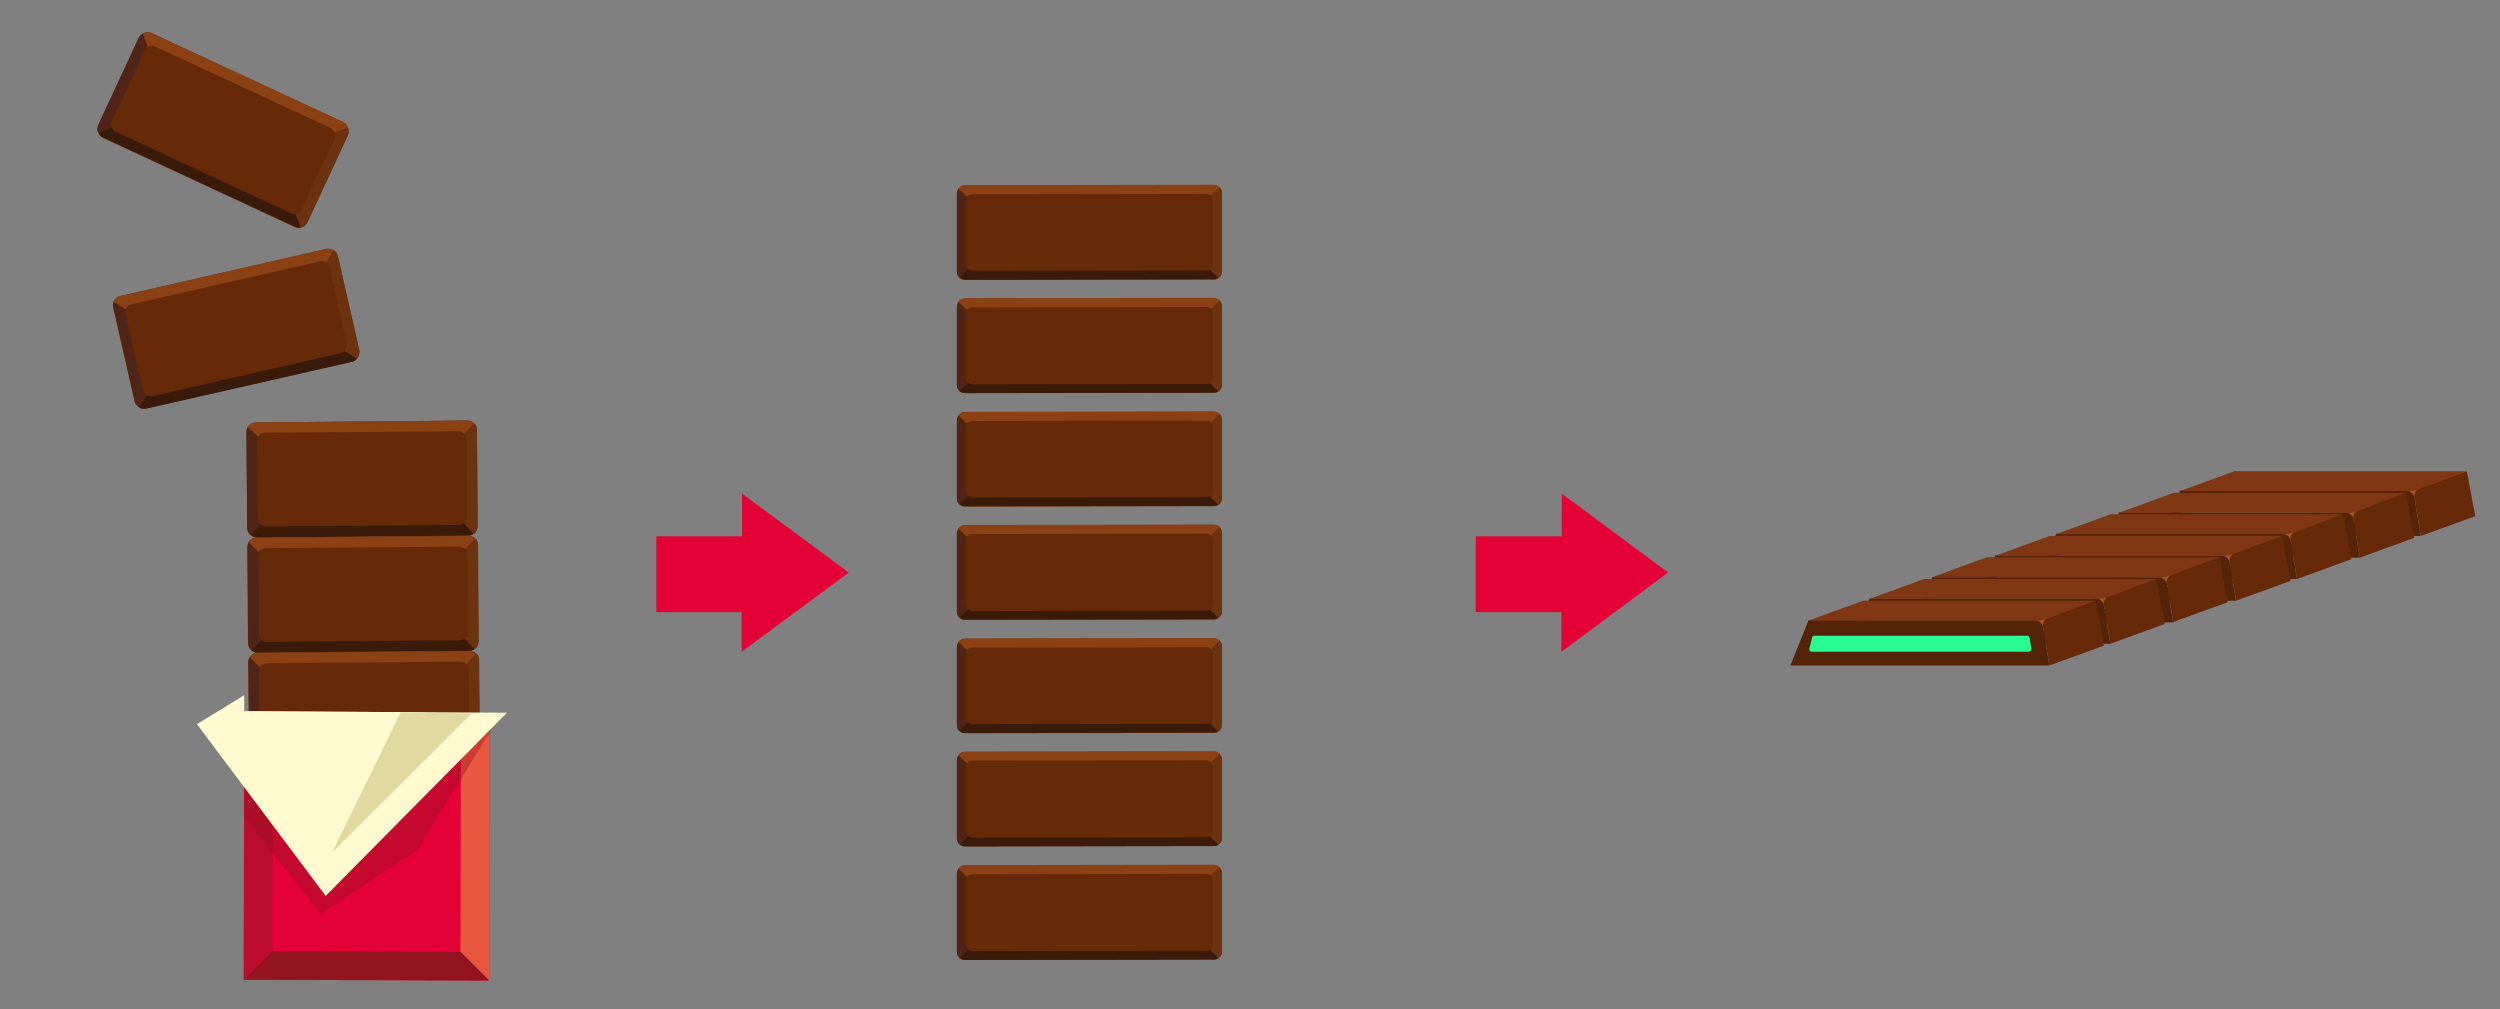 <?xml version="1.0" encoding="utf-8"?>
<!-- Generator: Adobe Illustrator 21.1.0, SVG Export Plug-In . SVG Version: 6.00 Build 0)  -->
<svg version="1.1" xmlns="http://www.w3.org/2000/svg" xmlns:xlink="http://www.w3.org/1999/xlink" x="0px" y="0px"
	 viewBox="0 0 656.3 265" style="enable-background:new 0 0 656.3 265;" xml:space="preserve">
<rect x="0" y="0" width="656.3" height="265" fill="#808080" stroke="none"/>
<style type="text/css">
	.st0{fill:#F2F2F2;}
	.st1{fill:#F7DADD;}
	.st2{fill:#E64560;}
	.st3{fill:#F64951;}
	.st4{fill:#FFFFFF;}
	.st5{fill:none;stroke:#F64951;stroke-miterlimit:10;stroke-dasharray:3;}
	.st6{clip-path:url(#SVGID_2_);fill:#F5E58C;}
	.st7{clip-path:url(#SVGID_2_);fill:#00D3CC;}
	.st8{clip-path:url(#SVGID_2_);fill:#B3F2F0;}
	.st9{clip-path:url(#SVGID_2_);fill:#76C8DE;}
	.st10{clip-path:url(#SVGID_2_);fill:#C8E9F2;}
	.st11{clip-path:url(#SVGID_2_);fill:#E64560;}
	.st12{clip-path:url(#SVGID_2_);fill:#D13239;}
	.st13{clip-path:url(#SVGID_2_);fill:#FA7A26;}
	.st14{clip-path:url(#SVGID_2_);fill:#6647BA;}
	.st15{clip-path:url(#SVGID_2_);fill:#0F52AD;}
	.st16{clip-path:url(#SVGID_2_);}
	.st17{clip-path:url(#SVGID_2_);fill:#E5E5E5;}
	.st18{clip-path:url(#SVGID_2_);fill:#F2F2F2;}
	.st19{clip-path:url(#SVGID_4_);}
	.st20{clip-path:url(#SVGID_8_);}
	.st21{clip-path:url(#SVGID_12_);}
	.st22{fill:#212121;}
	.st23{fill:#00D4CC;}
	.st24{fill:#A3786D;}
	.st25{fill:#7F5C52;}
	.st26{fill:#563229;}
	.st27{fill:#D3E8F3;}
	.st28{fill:#92B8DE;}
	.st29{fill:#B9D7ED;}
	.st30{fill:#D13239;}
	.st31{fill:#FF6485;}
	.st32{fill:#3B2B5B;}
	.st33{fill:#30193C;}
	.st34{fill:#FD95A4;}
	.st35{fill:#6647BA;}
	.st36{fill:#F5E58C;}
	.st37{fill:#C75D77;}
	.st38{fill:#80540A;}
	.st39{fill:#A67C1B;}
	.st40{fill:#295A6E;}
	.st41{fill:#FDD5A4;}
	.st42{fill:#FCD0D8;}
	.st43{fill:#F7A4B6;}
	.st44{fill:#76C8DE;}
	.st45{fill:#F4CF8E;}
	.st46{opacity:0.33;}
	.st47{clip-path:url(#SVGID_16_);}
	.st48{clip-path:url(#SVGID_18_);}
	.st49{fill:#FF2AF4;}
	.st50{clip-path:url(#SVGID_22_);}
	.st51{clip-path:url(#SVGID_24_);}
	.st52{fill:#00AFAF;stroke:#00D3CC;stroke-miterlimit:10;}
	.st53{fill:none;stroke:#00AFAF;stroke-miterlimit:10;}
	.st54{clip-path:url(#SVGID_28_);}
	.st55{fill:#A65A1F;}
	.st56{fill:#552408;}
	.st57{fill:#672A08;}
	.st58{fill:#803714;}
	.st59{fill:#29FC92;}
	.st60{fill:#502416;}
	.st61{fill:#8B4114;}
	.st62{fill:#3A1A09;}
	.st63{fill:#6B330F;}
	.st64{fill:#E40135;}
	.st65{fill:#BB0C2B;}
	.st66{fill:#EA5741;}
	.st67{fill:#931421;}
	.st68{fill:#E1D99F;}
	.st69{opacity:0.38;fill:#931421;}
	.st70{fill:#FFFAD0;}
	.st71{fill:none;stroke:#000000;stroke-miterlimit:10;}
	.st72{fill:#64F9F1;}
	.st73{fill:#201DBC;}
	.st74{fill:#512BC9;}
	.st75{fill:#604431;}
	.st76{fill:#D40058;}
	.st77{display:none;}
	.st78{display:inline;}
	.st79{fill:#D8D20F;}
</style>
<g id="guidelines">
</g>
<g id="Camada_14">
	<g>
		<g>
			<g>
				<g>
					<circle class="st55" cx="633.3" cy="128.8" r="2.5"/>
					<path class="st56" d="M567.6,140.7h67.9l-1.7-10.3c-0.3-0.9-1.2-1.6-2.1-1.6h-59.4L567.6,140.7z"/>
					<path class="st57" d="M647.6,123.7l2.2,11.8l-14.3,5.2l-1.6-9.8c-0.4-1.1,0.2-2.4,1.4-2.8L647.6,123.7z"/>
					<path class="st58" d="M647.6,123.7h-61l-14.3,5.2h60.7c0.3,0,0.5,0,0.8-0.1L647.6,123.7z"/>
				</g>
				<path class="st59" d="M630.1,137.1h-57c-0.4,0-0.7-0.4-0.6-0.8l0.7-2.9c0.1-0.3,0.3-0.5,0.6-0.5h55.9c0.3,0,0.6,0.2,0.6,0.5
					l0.5,2.9C630.8,136.7,630.5,137.1,630.1,137.1z"/>
			</g>
			<g>
				<g>
					<circle class="st55" cx="617.3" cy="134.5" r="2.5"/>
					<path class="st56" d="M551.6,146.4h67.9l-1.7-10.3c-0.3-0.9-1.2-1.6-2.1-1.6h-59.4L551.6,146.4z"/>
					<path class="st57" d="M631.6,129.4l2.2,11.8l-14.3,5.2l-1.6-9.8c-0.4-1.1,0.2-2.4,1.4-2.8L631.6,129.4z"/>
					<path class="st58" d="M631.6,129.4h-61l-14.3,5.2h60.7c0.3,0,0.5,0,0.8-0.1L631.6,129.4z"/>
				</g>
				<path class="st59" d="M614.1,142.8h-57c-0.4,0-0.7-0.4-0.6-0.8l0.7-2.9c0.1-0.3,0.3-0.5,0.6-0.5h55.9c0.3,0,0.6,0.2,0.6,0.5
					l0.5,2.9C614.8,142.4,614.5,142.8,614.1,142.8z"/>
			</g>
			<g>
				<g>
					<circle class="st55" cx="600.8" cy="140.2" r="2.5"/>
					<path class="st56" d="M535.1,152H603l-1.7-10.3c-0.3-0.9-1.2-1.6-2.1-1.6h-59.4L535.1,152z"/>
					<path class="st57" d="M615.1,135l2.2,11.8L603,152l-1.6-9.8c-0.4-1.1,0.2-2.4,1.4-2.8L615.1,135z"/>
					<path class="st58" d="M615.1,135h-61l-14.3,5.2h60.7c0.3,0,0.5,0,0.8-0.1L615.1,135z"/>
				</g>
				<path class="st59" d="M597.6,148.4h-57c-0.4,0-0.7-0.4-0.6-0.8l0.7-2.9c0.1-0.3,0.3-0.5,0.6-0.5h55.9c0.3,0,0.6,0.2,0.6,0.5
					l0.5,2.9C598.3,148.1,598,148.4,597.6,148.4z"/>
			</g>
			<g>
				<g>
					<circle class="st55" cx="584.8" cy="145.9" r="2.5"/>
					<path class="st56" d="M519.1,157.7H587l-1.7-10.3c-0.3-0.9-1.2-1.6-2.1-1.6h-59.4L519.1,157.7z"/>
					<path class="st57" d="M599.1,140.7l2.2,11.8l-14.3,5.2l-1.6-9.8c-0.4-1.1,0.2-2.4,1.4-2.8L599.1,140.7z"/>
					<path class="st58" d="M599.1,140.7h-61l-14.3,5.2h60.7c0.3,0,0.5,0,0.8-0.1L599.1,140.7z"/>
				</g>
				<path class="st59" d="M581.6,154.1h-57c-0.4,0-0.7-0.4-0.6-0.8l0.7-2.9c0.1-0.3,0.3-0.5,0.6-0.5h55.9c0.3,0,0.6,0.2,0.6,0.5
					l0.5,2.9C582.3,153.8,582,154.1,581.6,154.1z"/>
			</g>
			<g>
				<g>
					<circle class="st55" cx="568.3" cy="151.5" r="2.5"/>
					<path class="st56" d="M502.6,163.4h67.9l-1.7-10.3c-0.3-0.9-1.2-1.6-2.1-1.6h-59.4L502.6,163.4z"/>
					<path class="st57" d="M582.6,146.3l2.2,11.8l-14.3,5.2l-1.6-9.8c-0.4-1.1,0.2-2.4,1.4-2.8L582.6,146.3z"/>
					<path class="st58" d="M582.6,146.3h-61l-14.3,5.2h60.7c0.3,0,0.5,0,0.8-0.1L582.6,146.3z"/>
				</g>
				<path class="st59" d="M565.1,159.8h-57c-0.4,0-0.7-0.4-0.6-0.8l0.7-2.9c0.1-0.3,0.3-0.5,0.6-0.5h55.9c0.3,0,0.6,0.2,0.6,0.5
					l0.5,2.9C565.8,159.4,565.5,159.8,565.1,159.8z"/>
			</g>
			<g>
				<g>
					<circle class="st55" cx="551.7" cy="157.2" r="2.5"/>
					<path class="st56" d="M486,169H554l-1.7-10.3c-0.3-0.9-1.2-1.6-2.1-1.6h-59.4L486,169z"/>
					<path class="st57" d="M566.1,152l2.2,11.8L554,169l-1.6-9.8c-0.4-1.1,0.2-2.4,1.4-2.8L566.1,152z"/>
					<path class="st58" d="M566.1,152h-61l-14.3,5.2h60.7c0.3,0,0.5,0,0.8-0.1L566.1,152z"/>
				</g>
				<path class="st59" d="M548.5,165.4h-57c-0.4,0-0.7-0.4-0.6-0.8l0.7-2.9c0.1-0.3,0.3-0.5,0.6-0.5h55.9c0.3,0,0.6,0.2,0.6,0.5
					l0.5,2.9C549.2,165.1,548.9,165.4,548.5,165.4z"/>
			</g>
			<g>
				<g>
					<circle class="st55" cx="535.8" cy="162.9" r="2.5"/>
					<path class="st56" d="M470,174.7H538l-1.7-10.3c-0.3-0.9-1.2-1.6-2.1-1.6h-59.4L470,174.7z"/>
					<path class="st57" d="M550.1,157.7l2.2,11.8l-14.3,5.2l-1.6-9.8c-0.4-1.1,0.2-2.4,1.4-2.8L550.1,157.7z"/>
					<path class="st58" d="M550.1,157.7h-61l-14.3,5.2h60.7c0.3,0,0.5,0,0.8-0.1L550.1,157.7z"/>
				</g>
				<path class="st59" d="M532.6,171.1h-57c-0.4,0-0.7-0.4-0.6-0.8l0.7-2.9c0.1-0.3,0.3-0.5,0.6-0.5h55.9c0.3,0,0.6,0.2,0.6,0.5
					l0.5,2.9C533.3,170.8,533,171.1,532.6,171.1z"/>
			</g>
		</g>
		<g>
			<path class="st57" d="M318.7,48.6l-65.4,0.1c-1.1,0-2.1,0.9-2.1,2.1l0,20.6c0,1.1,0.9,2.1,2.1,2.1l65.4-0.1
				c1.1,0,2.1-0.9,2.1-2.1l0-20.6C320.8,49.5,319.8,48.6,318.7,48.6z"/>
			<g>
				<path class="st60" d="M253.5,69.4l0-16.8c0-0.3,0.1-0.7,0.3-0.9l-2.2-2.1c-0.2,0.3-0.4,0.7-0.4,1.2l0,20.6
					c0,0.6,0.3,1.1,0.7,1.5l2.2-2.2C253.8,70.4,253.5,69.9,253.5,69.4z"/>
				<path class="st61" d="M255.2,51l61.6-0.1c0.5,0,0.9,0.2,1.2,0.5l2.2-2.2c-0.4-0.4-0.9-0.7-1.5-0.7l-65.4,0.1
					c-0.7,0-1.3,0.4-1.7,0.9l2.2,2.1C254.1,51.3,254.6,51,255.2,51z"/>
				<path class="st62" d="M316.8,71l-61.6,0.1c-0.4,0-0.8-0.2-1.1-0.4l-2.2,2.2c0.4,0.3,0.9,0.5,1.4,0.5l65.4-0.1
					c0.4,0,0.8-0.1,1.2-0.4l-2.2-2.2C317.5,70.9,317.2,71,316.8,71z"/>
				<path class="st63" d="M320.8,71.2l0-20.6c0-0.5-0.2-1-0.6-1.4l-2.2,2.2c0.3,0.3,0.4,0.7,0.4,1.1l0,16.8c0,0.6-0.3,1.1-0.8,1.4
					l2.2,2.2C320.5,72.6,320.8,71.9,320.8,71.2z"/>
			</g>
		</g>
		<g>
			<path class="st57" d="M318.7,78.3l-65.4,0.1c-1.1,0-2.1,0.9-2.1,2.1l0,20.6c0,1.1,0.9,2.1,2.1,2.1l65.4-0.1
				c1.1,0,2.1-0.9,2.1-2.1l0-20.6C320.8,79.2,319.8,78.3,318.7,78.3z"/>
			<g>
				<path class="st60" d="M253.5,99.2l0-16.8c0-0.3,0.1-0.7,0.3-0.9l-2.2-2.1c-0.2,0.3-0.4,0.7-0.4,1.2l0,20.6
					c0,0.6,0.3,1.1,0.7,1.5l2.2-2.2C253.8,100.1,253.5,99.7,253.5,99.2z"/>
				<path class="st61" d="M255.2,80.7l61.6-0.1c0.5,0,0.9,0.2,1.2,0.5l2.2-2.2c-0.4-0.4-0.9-0.7-1.5-0.7l-65.4,0.1
					c-0.7,0-1.3,0.4-1.7,0.9l2.2,2.1C254.1,81,254.6,80.7,255.2,80.7z"/>
				<path class="st62" d="M316.8,100.8l-61.6,0.1c-0.4,0-0.8-0.2-1.1-0.4l-2.2,2.2c0.4,0.3,0.9,0.5,1.4,0.5l65.4-0.1
					c0.4,0,0.8-0.1,1.2-0.4l-2.2-2.2C317.5,100.7,317.2,100.8,316.8,100.8z"/>
				<path class="st63" d="M320.8,101l0-20.6c0-0.5-0.2-1-0.6-1.4l-2.2,2.2c0.3,0.3,0.4,0.7,0.4,1.1l0,16.8c0,0.6-0.3,1.1-0.8,1.4
					l2.2,2.2C320.5,102.3,320.8,101.7,320.8,101z"/>
			</g>
		</g>
		<g>
			<path class="st57" d="M318.7,108.1l-65.4,0.1c-1.1,0-2.1,0.9-2.1,2.1l0,20.6c0,1.1,0.9,2.1,2.1,2.1l65.4-0.1
				c1.1,0,2.1-0.9,2.1-2.1l0-20.6C320.8,109,319.8,108.1,318.7,108.1z"/>
			<g>
				<path class="st60" d="M253.5,129l0-16.8c0-0.3,0.1-0.7,0.3-0.9l-2.2-2.1c-0.2,0.3-0.4,0.7-0.4,1.2l0,20.6c0,0.6,0.3,1.1,0.7,1.5
					l2.2-2.2C253.8,129.9,253.5,129.4,253.5,129z"/>
				<path class="st61" d="M255.2,110.5l61.6-0.1c0.5,0,0.9,0.2,1.2,0.5l2.2-2.2c-0.4-0.4-0.9-0.7-1.5-0.7l-65.4,0.1
					c-0.7,0-1.3,0.4-1.7,0.9l2.2,2.1C254.1,110.8,254.6,110.5,255.2,110.5z"/>
				<path class="st62" d="M316.8,130.5l-61.6,0.1c-0.4,0-0.8-0.2-1.1-0.4l-2.2,2.2c0.4,0.3,0.9,0.5,1.4,0.5l65.4-0.1
					c0.4,0,0.8-0.1,1.2-0.4l-2.2-2.2C317.5,130.4,317.2,130.5,316.8,130.5z"/>
				<path class="st63" d="M320.8,130.8l0-20.6c0-0.5-0.2-1-0.6-1.4l-2.2,2.2c0.3,0.3,0.4,0.7,0.4,1.1l0,16.8c0,0.6-0.3,1.1-0.8,1.4
					l2.2,2.2C320.5,132.1,320.8,131.5,320.8,130.8z"/>
			</g>
		</g>
		<g>
			<path class="st57" d="M318.7,137.8l-65.4,0.1c-1.1,0-2.1,0.9-2.1,2.1l0,20.6c0,1.1,0.9,2.1,2.1,2.1l65.4-0.1
				c1.1,0,2.1-0.9,2.1-2.1l0-20.6C320.8,138.7,319.8,137.8,318.7,137.8z"/>
			<g>
				<path class="st60" d="M253.5,158.7l0-16.8c0-0.3,0.1-0.7,0.3-0.9l-2.2-2.1c-0.2,0.3-0.4,0.7-0.4,1.2l0,20.6
					c0,0.6,0.3,1.1,0.7,1.5l2.2-2.2C253.8,159.6,253.5,159.2,253.5,158.7z"/>
				<path class="st61" d="M255.2,140.2l61.6-0.1c0.5,0,0.9,0.2,1.2,0.5l2.2-2.2c-0.4-0.4-0.9-0.7-1.5-0.7l-65.4,0.1
					c-0.7,0-1.3,0.4-1.7,0.9l2.2,2.1C254.1,140.5,254.6,140.2,255.2,140.2z"/>
				<path class="st62" d="M316.8,160.3l-61.6,0.1c-0.4,0-0.8-0.2-1.1-0.4l-2.2,2.2c0.4,0.3,0.9,0.5,1.4,0.5l65.4-0.1
					c0.4,0,0.8-0.1,1.2-0.4l-2.2-2.2C317.5,160.2,317.2,160.3,316.8,160.3z"/>
				<path class="st63" d="M320.8,160.5l0-20.6c0-0.5-0.2-1-0.6-1.4l-2.2,2.2c0.3,0.3,0.4,0.7,0.4,1.1l0,16.8c0,0.6-0.3,1.1-0.8,1.4
					l2.2,2.2C320.5,161.8,320.8,161.2,320.8,160.5z"/>
			</g>
		</g>
		<g>
			<path class="st57" d="M318.7,167.6l-65.4,0.1c-1.1,0-2.1,0.9-2.1,2.1l0,20.6c0,1.1,0.9,2.1,2.1,2.1l65.4-0.1
				c1.1,0,2.1-0.9,2.1-2.1l0-20.6C320.8,168.5,319.8,167.6,318.7,167.6z"/>
			<g>
				<path class="st60" d="M253.5,188.5l0-16.8c0-0.3,0.1-0.7,0.3-0.9l-2.2-2.1c-0.2,0.3-0.4,0.7-0.4,1.2l0,20.6
					c0,0.6,0.3,1.1,0.7,1.5l2.2-2.2C253.8,189.4,253.5,189,253.5,188.5z"/>
				<path class="st61" d="M255.2,170l61.6-0.1c0.5,0,0.9,0.2,1.2,0.5l2.2-2.2c-0.4-0.4-0.9-0.7-1.5-0.7l-65.4,0.1
					c-0.7,0-1.3,0.4-1.7,0.9l2.2,2.1C254.1,170.3,254.6,170,255.2,170z"/>
				<path class="st62" d="M316.8,190l-61.6,0.1c-0.4,0-0.8-0.2-1.1-0.4l-2.2,2.2c0.4,0.3,0.9,0.5,1.4,0.5l65.4-0.1
					c0.4,0,0.8-0.1,1.2-0.4l-2.2-2.2C317.5,189.9,317.2,190,316.8,190z"/>
				<path class="st63" d="M320.8,190.3l0-20.6c0-0.5-0.2-1-0.6-1.4l-2.2,2.2c0.3,0.3,0.4,0.7,0.4,1.1l0,16.8c0,0.6-0.3,1.1-0.8,1.4
					l2.2,2.2C320.5,191.6,320.8,191,320.8,190.3z"/>
			</g>
		</g>
		<g>
			<path class="st57" d="M318.7,197.3l-65.4,0.1c-1.1,0-2.1,0.9-2.1,2.1l0,20.6c0,1.1,0.9,2.1,2.1,2.1l65.4-0.1
				c1.1,0,2.1-0.9,2.1-2.1l0-20.6C320.8,198.3,319.8,197.3,318.7,197.3z"/>
			<g>
				<path class="st60" d="M253.5,218.2l0-16.8c0-0.3,0.1-0.7,0.3-0.9l-2.2-2.1c-0.2,0.3-0.4,0.7-0.4,1.2l0,20.6
					c0,0.6,0.3,1.1,0.7,1.5l2.2-2.2C253.8,219.1,253.5,218.7,253.5,218.2z"/>
				<path class="st61" d="M255.2,199.7l61.6-0.1c0.5,0,0.9,0.2,1.2,0.5l2.2-2.2c-0.4-0.4-0.9-0.7-1.5-0.7l-65.4,0.1
					c-0.7,0-1.3,0.4-1.7,0.9l2.2,2.1C254.1,200,254.6,199.7,255.2,199.7z"/>
				<path class="st62" d="M316.8,219.8l-61.6,0.1c-0.4,0-0.8-0.2-1.1-0.4l-2.2,2.2c0.4,0.3,0.9,0.5,1.4,0.5l65.4-0.1
					c0.4,0,0.8-0.1,1.2-0.4l-2.2-2.2C317.5,219.7,317.2,219.8,316.8,219.8z"/>
				<path class="st63" d="M320.8,220l0-20.6c0-0.5-0.2-1-0.6-1.4l-2.2,2.2c0.3,0.3,0.4,0.7,0.4,1.1l0,16.8c0,0.6-0.3,1.1-0.8,1.4
					l2.2,2.2C320.5,221.3,320.8,220.7,320.8,220z"/>
			</g>
		</g>
		<g>
			<path class="st57" d="M318.7,227.1l-65.4,0.1c-1.1,0-2.1,0.9-2.1,2.1l0,20.6c0,1.1,0.9,2.1,2.1,2.1l65.4-0.1
				c1.1,0,2.1-0.9,2.1-2.1l0-20.6C320.8,228,319.8,227.1,318.7,227.1z"/>
			<g>
				<path class="st60" d="M253.5,248l0-16.8c0-0.3,0.1-0.7,0.3-0.9l-2.2-2.1c-0.2,0.3-0.4,0.7-0.4,1.2l0,20.6c0,0.6,0.3,1.1,0.7,1.5
					l2.2-2.2C253.8,248.9,253.5,248.5,253.5,248z"/>
				<path class="st61" d="M255.2,229.5l61.6-0.1c0.5,0,0.9,0.2,1.2,0.5l2.2-2.2c-0.4-0.4-0.9-0.7-1.5-0.7l-65.4,0.1
					c-0.7,0-1.3,0.4-1.7,0.9l2.2,2.1C254.1,229.8,254.6,229.5,255.2,229.5z"/>
				<path class="st62" d="M316.8,249.6l-61.6,0.1c-0.4,0-0.8-0.2-1.1-0.4l-2.2,2.2c0.4,0.3,0.9,0.5,1.4,0.5l65.4-0.1
					c0.4,0,0.8-0.1,1.2-0.4l-2.2-2.2C317.5,249.4,317.2,249.6,316.8,249.6z"/>
				<path class="st63" d="M320.8,249.8l0-20.6c0-0.5-0.2-1-0.6-1.4l-2.2,2.2c0.3,0.3,0.4,0.7,0.4,1.1l0,16.8c0,0.6-0.3,1.1-0.8,1.4
					l2.2,2.2C320.5,251.1,320.8,250.5,320.8,249.8z"/>
			</g>
		</g>
		<polygon class="st64" points="222.8,150.3 194.7,171.1 194.7,160.7 172.3,160.7 172.3,140.8 194.8,140.8 194.8,129.6 		"/>
		<polygon class="st64" points="437.9,150.3 409.9,171.1 409.9,160.7 387.4,160.7 387.4,140.8 410,140.8 410,129.6 		"/>
		<g>
			<g>
				<g>
					<path class="st57" d="M90.1,32.1L39.8,8.7c-1.3-0.6-2.8,0-3.4,1.2L25.8,32.8c-0.6,1.3,0,2.8,1.2,3.4l50.3,23.4
						c1.3,0.6,2.8,0,3.4-1.2l10.6-22.8C91.9,34.2,91.4,32.7,90.1,32.1z"/>
					<g>
						<path class="st60" d="M29.4,31.8L38,13.2c0.2-0.4,0.5-0.7,0.8-0.9l-1.3-3.5c-0.4,0.3-0.8,0.6-1,1.1L25.8,32.8
							c-0.3,0.7-0.3,1.4,0,2l3.5-1.3C29.1,33,29.1,32.4,29.4,31.8z"/>
						<path class="st61" d="M40.7,12.2l46.1,21.4c0.5,0.3,0.9,0.7,1.1,1.2l3.5-1.3c-0.2-0.6-0.7-1.2-1.3-1.5L39.8,8.7
							c-0.8-0.4-1.7-0.3-2.3,0.1l1.3,3.5C39.4,12,40.1,11.9,40.7,12.2z"/>
						<path class="st62" d="M76.4,56L30.4,34.6c-0.5-0.2-0.8-0.6-1-1.1l-3.5,1.3c0.2,0.6,0.7,1.1,1.3,1.3l50.3,23.4
							c0.5,0.2,1,0.3,1.5,0.2l-1.3-3.5C77.2,56.2,76.8,56.2,76.4,56z"/>
						<path class="st63" d="M80.7,58.3l10.6-22.8c0.3-0.6,0.3-1.3,0.1-1.8l-3.5,1.3c0.2,0.5,0.1,1-0.1,1.5L79.2,55
							c-0.3,0.7-0.9,1.1-1.6,1.2l1.3,3.5C79.6,59.6,80.3,59.1,80.7,58.3z"/>
					</g>
				</g>
				<g>
					<path class="st57" d="M85.7,65.4L31.6,77.7c-1.4,0.3-2.2,1.7-1.9,3l5.6,24.6c0.3,1.4,1.7,2.2,3,1.9l54.1-12.3
						c1.4-0.3,2.2-1.7,1.9-3l-5.6-24.6C88.4,65.9,87,65.1,85.7,65.4z"/>
					<g>
						<path class="st60" d="M37.5,102.4l-4.5-20c-0.1-0.4-0.1-0.8,0.1-1.2l-3.2-2c-0.2,0.5-0.2,1-0.1,1.5l5.6,24.6
							c0.2,0.7,0.6,1.3,1.2,1.6l2-3.2C38,103.4,37.6,102.9,37.5,102.4z"/>
						<path class="st61" d="M34.5,79.9L84,68.6c0.6-0.1,1.2,0,1.6,0.3l2-3.2c-0.6-0.4-1.3-0.5-2-0.4L31.6,77.7
							c-0.8,0.2-1.5,0.8-1.8,1.5l3.2,2C33.2,80.5,33.8,80,34.5,79.9z"/>
						<path class="st62" d="M89.5,92.7l-49.5,11.3c-0.5,0.1-1,0-1.5-0.2l-2,3.2c0.5,0.3,1.2,0.4,1.8,0.3l54.1-12.3
							c0.5-0.1,1-0.4,1.3-0.8l-3.2-2C90.2,92.4,89.9,92.6,89.5,92.7z"/>
						<path class="st63" d="M94.3,91.8l-5.6-24.6c-0.1-0.6-0.5-1.2-1-1.5l-2,3.2c0.4,0.3,0.7,0.7,0.8,1.2l4.5,20
							c0.2,0.7-0.1,1.4-0.5,1.9l3.2,2C94.2,93.5,94.5,92.7,94.3,91.8z"/>
					</g>
				</g>
				<g>
					<path class="st57" d="M122.7,110.4l-55.5,0.5c-1.4,0-2.5,1.2-2.5,2.5l0.2,25.2c0,1.4,1.2,2.5,2.5,2.5l55.5-0.5
						c1.4,0,2.5-1.2,2.5-2.5l-0.2-25.2C125.2,111.5,124.1,110.4,122.7,110.4z"/>
					<g>
						<path class="st60" d="M67.7,136.2l-0.2-20.5c0-0.4,0.1-0.8,0.3-1.1l-2.7-2.6c-0.3,0.4-0.4,0.9-0.4,1.4l0.2,25.2
							c0,0.7,0.3,1.4,0.8,1.8l2.6-2.7C68,137.4,67.7,136.8,67.7,136.2z"/>
						<path class="st61" d="M69.6,113.6l50.8-0.4c0.6,0,1.1,0.2,1.5,0.7l2.6-2.7c-0.5-0.5-1.1-0.8-1.9-0.8l-55.5,0.5
							c-0.9,0-1.6,0.4-2.1,1.1l2.7,2.6C68.2,114,68.8,113.6,69.6,113.6z"/>
						<path class="st62" d="M120.6,137.8l-50.8,0.4c-0.5,0-1-0.2-1.4-0.5l-2.6,2.7c0.5,0.4,1.1,0.7,1.7,0.7l55.5-0.5
							c0.5,0,1-0.2,1.4-0.5l-2.7-2.7C121.4,137.7,121,137.8,120.6,137.8z"/>
						<path class="st63" d="M125.4,138.1l-0.2-25.2c0-0.7-0.3-1.3-0.7-1.7l-2.6,2.7c0.3,0.4,0.5,0.8,0.6,1.4l0.2,20.5
							c0,0.7-0.4,1.4-0.9,1.7l2.7,2.7C125,139.7,125.4,138.9,125.4,138.1z"/>
					</g>
				</g>
				<g>
					<path class="st57" d="M122.9,140.6l-55.5,0.5c-1.4,0-2.5,1.2-2.5,2.5l0.2,25.2c0,1.4,1.2,2.5,2.5,2.5l55.5-0.5
						c1.4,0,2.5-1.2,2.5-2.5l-0.2-25.2C125.5,141.7,124.3,140.6,122.9,140.6z"/>
					<g>
						<path class="st60" d="M68,166.5l-0.2-20.5c0-0.4,0.1-0.8,0.3-1.1l-2.7-2.6c-0.3,0.4-0.4,0.9-0.4,1.4l0.2,25.2
							c0,0.7,0.3,1.4,0.8,1.8l2.6-2.7C68.2,167.6,68,167.1,68,166.5z"/>
						<path class="st61" d="M69.8,143.9l50.8-0.4c0.6,0,1.1,0.2,1.5,0.7l2.6-2.7c-0.5-0.5-1.1-0.8-1.9-0.8l-55.5,0.5
							c-0.9,0-1.6,0.4-2.1,1.1l2.7,2.6C68.5,144.2,69.1,143.9,69.8,143.9z"/>
						<path class="st62" d="M120.8,168.1L70,168.5c-0.5,0-1-0.2-1.4-0.5l-2.6,2.7c0.5,0.4,1.1,0.7,1.7,0.7l55.5-0.5
							c0.5,0,1-0.2,1.4-0.5l-2.7-2.7C121.6,167.9,121.3,168.1,120.8,168.1z"/>
						<path class="st63" d="M125.7,168.3l-0.2-25.2c0-0.7-0.3-1.3-0.7-1.7l-2.6,2.7c0.3,0.4,0.5,0.8,0.6,1.4l0.2,20.5
							c0,0.7-0.4,1.4-0.9,1.7l2.7,2.7C125.3,169.9,125.7,169.2,125.7,168.3z"/>
					</g>
				</g>
				<g>
					<path class="st57" d="M123.2,170.8l-55.5,0.5c-1.4,0-2.5,1.2-2.5,2.5l0.2,25.2c0,1.4,1.2,2.5,2.5,2.5l55.5-0.5
						c1.4,0,2.5-1.2,2.5-2.5l-0.2-25.2C125.7,171.9,124.6,170.8,123.2,170.8z"/>
					<g>
						<path class="st60" d="M68.2,196.7L68,176.2c0-0.4,0.1-0.8,0.3-1.1l-2.7-2.6c-0.3,0.4-0.4,0.9-0.4,1.4l0.2,25.2
							c0,0.7,0.3,1.4,0.8,1.8l2.6-2.7C68.5,197.8,68.2,197.3,68.2,196.7z"/>
						<path class="st61" d="M70.1,174.1l50.8-0.4c0.6,0,1.1,0.2,1.5,0.7l2.6-2.7c-0.5-0.5-1.1-0.8-1.9-0.8l-55.5,0.5
							c-0.9,0-1.6,0.4-2.1,1.1l2.7,2.6C68.7,174.5,69.4,174.1,70.1,174.1z"/>
						<path class="st62" d="M121.1,198.3l-50.8,0.4c-0.5,0-1-0.2-1.4-0.5l-2.6,2.7c0.5,0.4,1.1,0.7,1.7,0.7l55.5-0.5
							c0.5,0,1-0.2,1.4-0.5l-2.7-2.7C121.9,198.2,121.5,198.3,121.1,198.3z"/>
						<path class="st63" d="M126,198.5l-0.2-25.2c0-0.7-0.3-1.3-0.7-1.7l-2.6,2.7c0.3,0.4,0.5,0.8,0.6,1.4l0.2,20.5
							c0,0.7-0.4,1.4-0.9,1.7l2.7,2.7C125.5,200.2,126,199.4,126,198.5z"/>
					</g>
				</g>
			</g>
			<polygon class="st64" points="128.4,257.4 64,257.2 64.1,190.3 128.5,190.5 			"/>
			<polygon class="st65" points="64,257.2 71.5,249.7 71.6,190.3 64.1,190.3 			"/>
			<polygon class="st66" points="128.4,257.4 120.9,249.9 121,190.5 128.5,190.5 			"/>
			<polygon class="st67" points="71.5,249.7 120.9,249.9 128.4,257.4 64,257.2 			"/>
			<polygon class="st68" points="64.1,184.3 56.3,190.1 63.3,189.1 112.1,187 64.1,186.7 			"/>
			<polygon class="st69" points="64.1,190.3 64.1,214.4 84.2,240 109.4,223.3 129.4,190.9 			"/>
			<polygon class="st70" points="64.1,182.5 51.7,190.1 85.5,235.2 133.1,187.1 64.1,186.7 			"/>
			<polygon class="st68" points="105.2,187 87.2,223.8 123.8,187.3 			"/>
		</g>
	</g>
</g>
<g id="Camada_3" class="st77">
</g>
<g id="Camada_4">
</g>
<g id="Camada_5">
</g>
<g id="Camada_6">
</g>
<g id="Camada_7">
</g>
<g id="Camada_8">
</g>
</svg>
